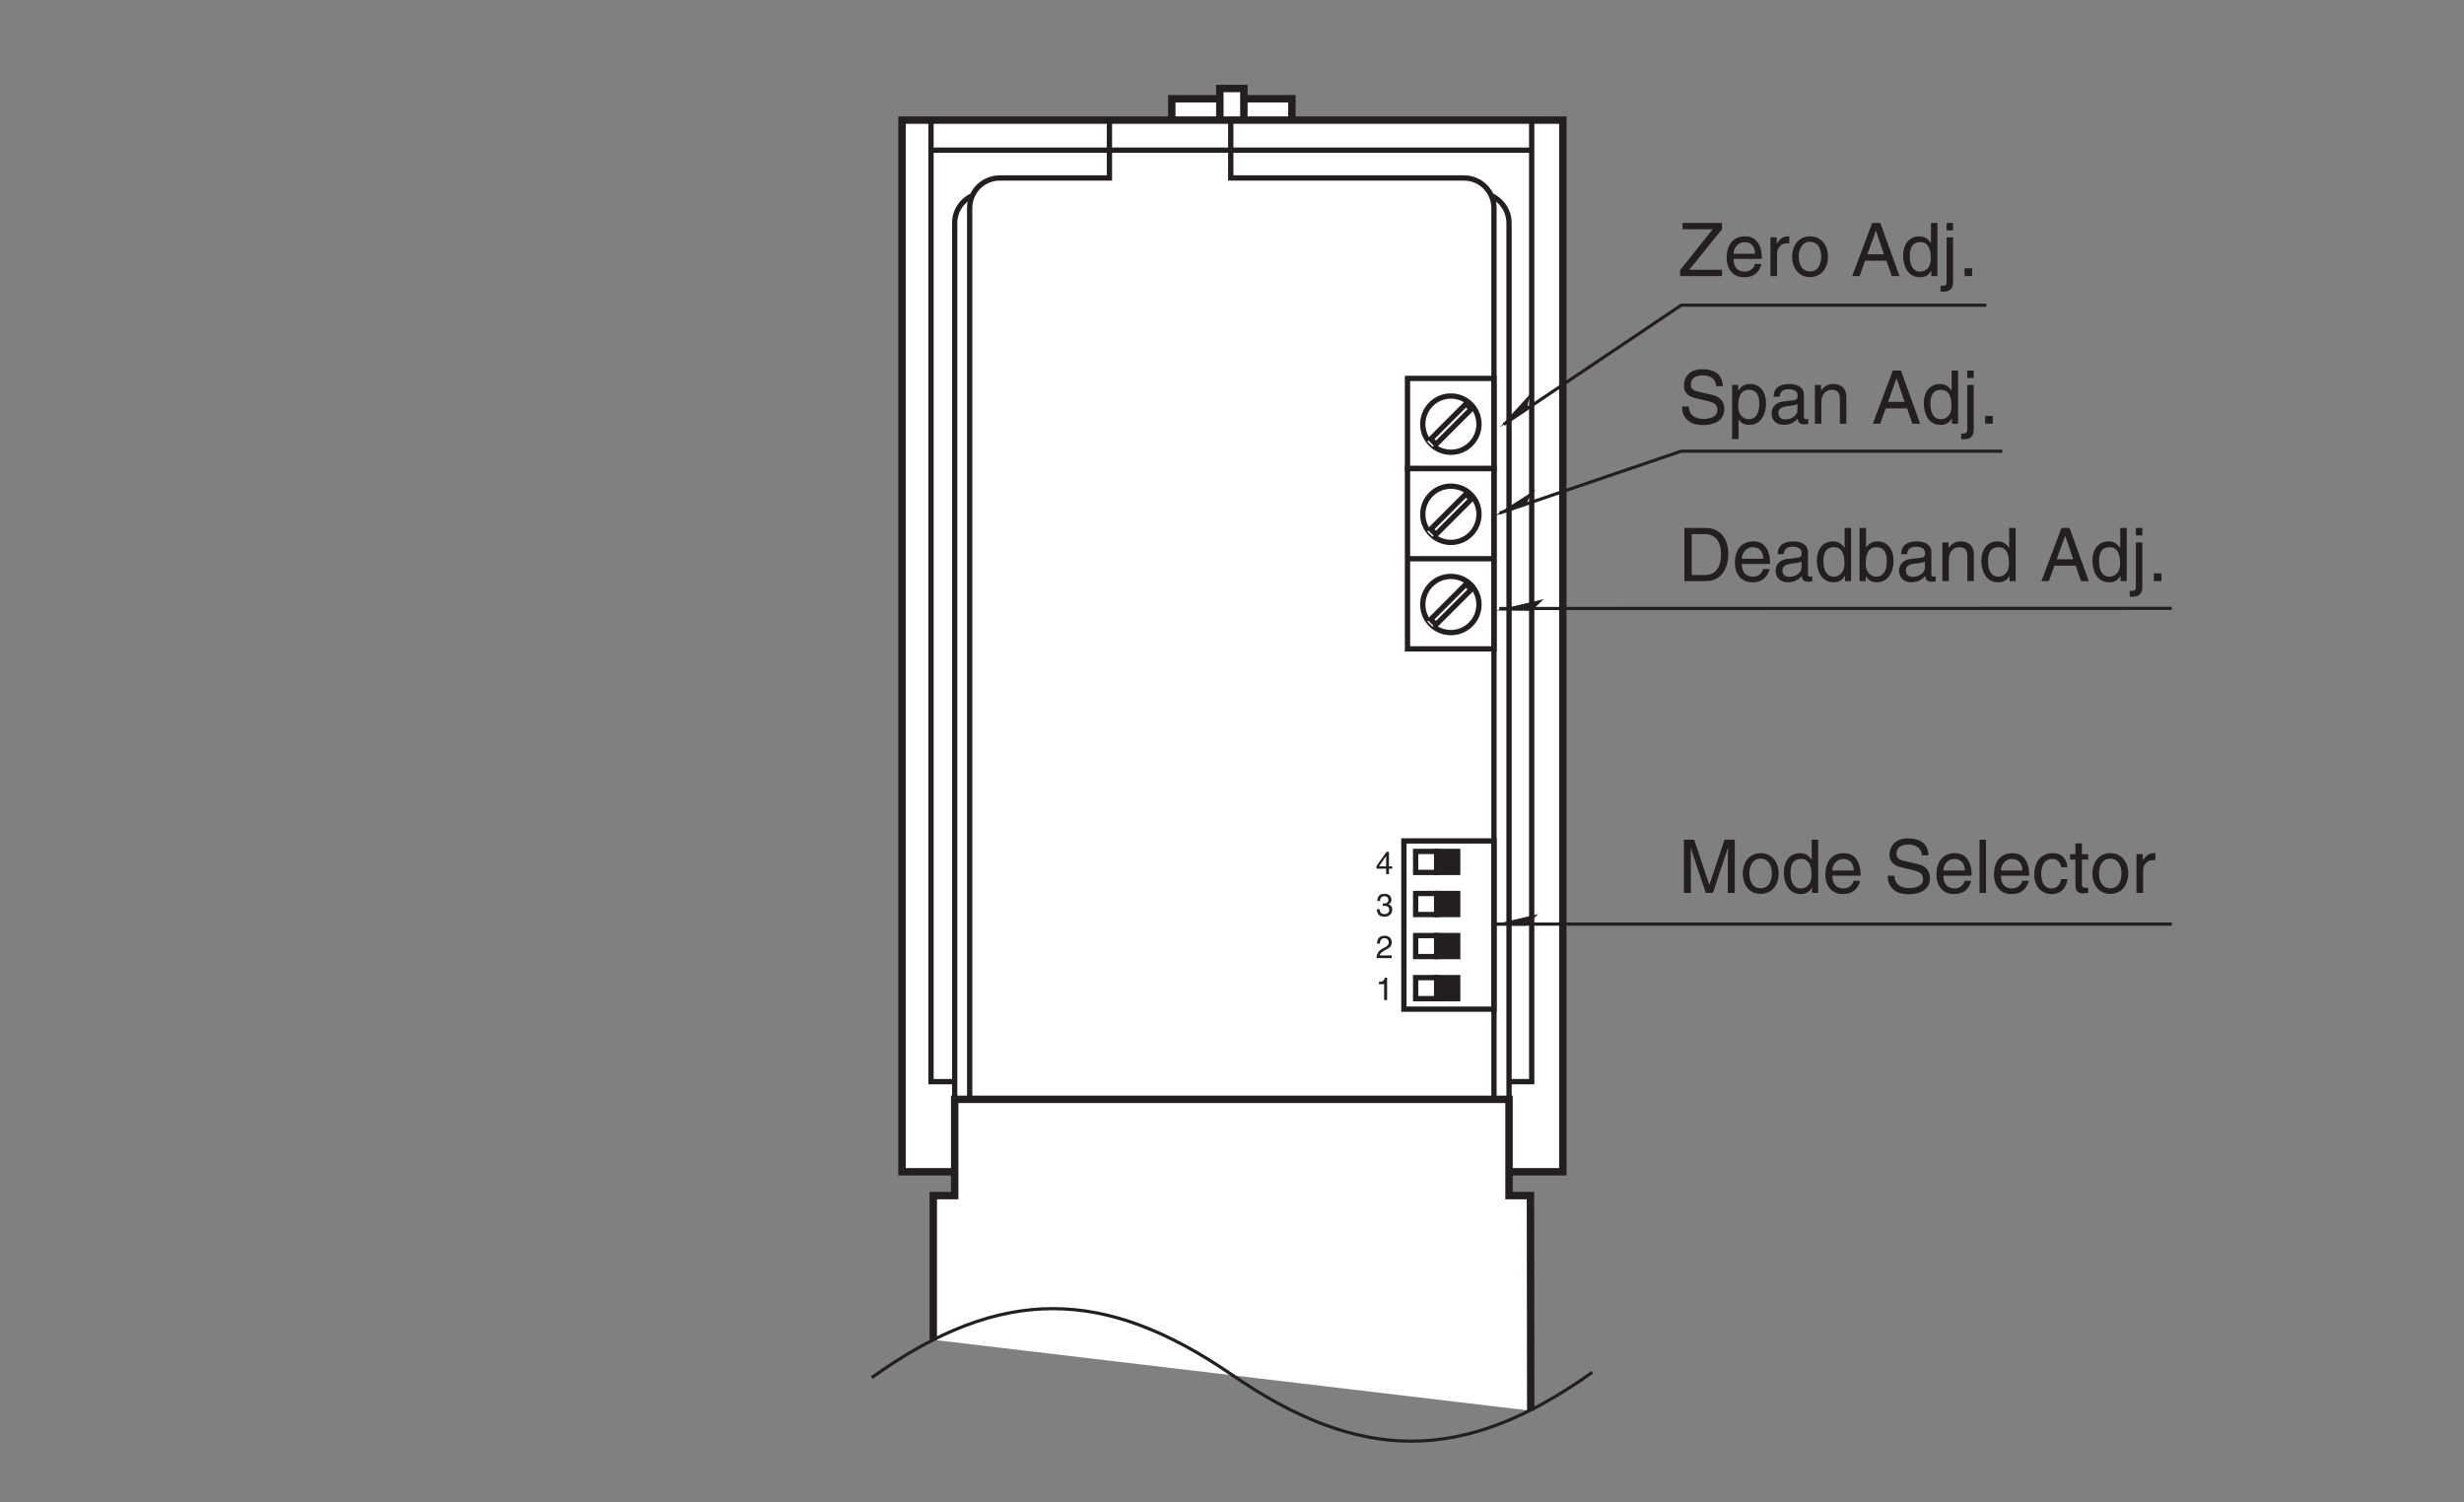 <?xml version="1.0" encoding="UTF-8"?>
<svg xmlns="http://www.w3.org/2000/svg" xmlns:xlink="http://www.w3.org/1999/xlink" width="232.44pt" height="141.73pt" viewBox="0 0 232.44 141.73" version="1.2">
<rect x="0" y="0" width="232.44" height="141.73" fill="#808080" stroke="none"/>
<defs>
<g>
<symbol overflow="visible" id="glyph0-0">
<path style="stroke:none;" d="M 0 0 L 3.5 0 L 3.5 -4.891 L 0 -4.891 Z M 1.75 -2.766 L 0.562 -4.547 L 2.938 -4.547 Z M 1.953 -2.438 L 3.141 -4.219 L 3.141 -0.656 Z M 0.562 -0.344 L 1.75 -2.125 L 2.938 -0.344 Z M 0.344 -4.219 L 1.531 -2.438 L 0.344 -0.656 Z M 0.344 -4.219 "/>
</symbol>
<symbol overflow="visible" id="glyph0-1">
<path style="stroke:none;" d="M 5.312 0 L 5.312 -5.016 L 4.344 -5.016 L 2.922 -0.781 L 2.906 -0.781 L 1.484 -5.016 L 0.516 -5.016 L 0.516 0 L 1.172 0 L 1.172 -2.969 C 1.172 -3.109 1.156 -3.75 1.156 -4.203 L 1.172 -4.203 L 2.578 0 L 3.25 0 L 4.656 -4.219 L 4.672 -4.219 C 4.672 -3.75 4.656 -3.109 4.656 -2.969 L 4.656 0 Z M 5.312 0 "/>
</symbol>
<symbol overflow="visible" id="glyph0-2">
<path style="stroke:none;" d="M 0.25 -1.828 C 0.25 -0.891 0.781 0.094 1.938 0.094 C 3.109 0.094 3.641 -0.891 3.641 -1.828 C 3.641 -2.766 3.109 -3.75 1.938 -3.75 C 0.781 -3.75 0.25 -2.766 0.25 -1.828 Z M 0.875 -1.828 C 0.875 -2.312 1.062 -3.234 1.938 -3.234 C 2.828 -3.234 3 -2.312 3 -1.828 C 3 -1.344 2.828 -0.438 1.938 -0.438 C 1.062 -0.438 0.875 -1.344 0.875 -1.828 Z M 0.875 -1.828 "/>
</symbol>
<symbol overflow="visible" id="glyph0-3">
<path style="stroke:none;" d="M 3.484 -5.016 L 2.875 -5.016 L 2.875 -3.188 L 2.859 -3.141 C 2.703 -3.344 2.438 -3.75 1.766 -3.75 C 0.797 -3.75 0.25 -2.969 0.25 -1.938 C 0.25 -1.062 0.609 0.109 1.844 0.109 C 2.203 0.109 2.625 0 2.891 -0.5 L 2.906 -0.5 L 2.906 0 L 3.484 0 Z M 0.875 -1.844 C 0.875 -2.312 0.922 -3.203 1.875 -3.203 C 2.766 -3.203 2.859 -2.25 2.859 -1.656 C 2.859 -0.688 2.25 -0.422 1.859 -0.422 C 1.188 -0.422 0.875 -1.031 0.875 -1.844 Z M 0.875 -1.844 "/>
</symbol>
<symbol overflow="visible" id="glyph0-4">
<path style="stroke:none;" d="M 2.938 -1.141 C 2.922 -0.875 2.578 -0.422 2 -0.422 C 1.297 -0.422 0.938 -0.859 0.938 -1.625 L 3.609 -1.625 C 3.609 -2.922 3.094 -3.75 2.031 -3.75 C 0.828 -3.75 0.281 -2.859 0.281 -1.719 C 0.281 -0.672 0.891 0.109 1.906 0.109 C 2.5 0.109 2.734 -0.031 2.906 -0.141 C 3.359 -0.453 3.531 -0.969 3.562 -1.141 Z M 0.938 -2.109 C 0.938 -2.688 1.391 -3.203 1.953 -3.203 C 2.703 -3.203 2.938 -2.688 2.969 -2.109 Z M 0.938 -2.109 "/>
</symbol>
<symbol overflow="visible" id="glyph0-5">
<path style="stroke:none;" d=""/>
</symbol>
<symbol overflow="visible" id="glyph0-6">
<path style="stroke:none;" d="M 4.188 -3.547 C 4.156 -4.094 3.984 -5.141 2.234 -5.141 C 1.016 -5.141 0.516 -4.375 0.516 -3.594 C 0.516 -2.719 1.25 -2.5 1.578 -2.422 L 2.609 -2.172 C 3.422 -1.984 3.672 -1.812 3.672 -1.297 C 3.672 -0.578 2.844 -0.453 2.359 -0.453 C 1.719 -0.453 0.984 -0.719 0.984 -1.625 L 0.344 -1.625 C 0.344 -1.156 0.422 -0.734 0.859 -0.344 C 1.078 -0.141 1.438 0.125 2.375 0.125 C 3.234 0.125 4.328 -0.203 4.328 -1.391 C 4.328 -2.172 3.844 -2.562 3.188 -2.719 L 1.766 -3.047 C 1.469 -3.125 1.172 -3.266 1.172 -3.688 C 1.172 -4.453 1.891 -4.562 2.312 -4.562 C 2.875 -4.562 3.516 -4.328 3.562 -3.547 Z M 4.188 -3.547 "/>
</symbol>
<symbol overflow="visible" id="glyph0-7">
<path style="stroke:none;" d="M 1.078 -5.016 L 0.469 -5.016 L 0.469 0 L 1.078 0 Z M 1.078 -5.016 "/>
</symbol>
<symbol overflow="visible" id="glyph0-8">
<path style="stroke:none;" d="M 3.328 -2.422 C 3.281 -3.062 2.922 -3.75 1.969 -3.75 C 0.75 -3.75 0.203 -2.859 0.203 -1.719 C 0.203 -0.672 0.812 0.109 1.844 0.109 C 2.906 0.109 3.266 -0.719 3.328 -1.297 L 2.734 -1.297 C 2.641 -0.734 2.281 -0.422 1.859 -0.422 C 1.016 -0.422 0.859 -1.203 0.859 -1.828 C 0.859 -2.484 1.109 -3.203 1.875 -3.203 C 2.391 -3.203 2.656 -2.906 2.734 -2.422 Z M 3.328 -2.422 "/>
</symbol>
<symbol overflow="visible" id="glyph0-9">
<path style="stroke:none;" d="M 1.797 -3.141 L 1.797 -3.656 L 1.203 -3.656 L 1.203 -4.672 L 0.594 -4.672 L 0.594 -3.656 L 0.094 -3.656 L 0.094 -3.141 L 0.594 -3.141 L 0.594 -0.734 C 0.594 -0.297 0.719 0.047 1.328 0.047 C 1.391 0.047 1.578 0.016 1.797 0 L 1.797 -0.484 L 1.578 -0.484 C 1.453 -0.484 1.203 -0.484 1.203 -0.766 L 1.203 -3.141 Z M 1.797 -3.141 "/>
</symbol>
<symbol overflow="visible" id="glyph0-10">
<path style="stroke:none;" d="M 1.156 -2.125 C 1.156 -2.656 1.516 -3.094 2.094 -3.094 L 2.312 -3.094 L 2.312 -3.734 C 2.266 -3.75 2.234 -3.75 2.156 -3.75 C 1.703 -3.75 1.375 -3.469 1.125 -3.047 L 1.125 -3.656 L 0.531 -3.656 L 0.531 0 L 1.156 0 Z M 1.156 -2.125 "/>
</symbol>
<symbol overflow="visible" id="glyph0-11">
<path style="stroke:none;" d="M 0.562 0 L 2.562 0 C 4.219 0 4.703 -1.453 4.703 -2.578 C 4.703 -4.016 3.906 -5.016 2.594 -5.016 L 0.562 -5.016 Z M 1.25 -4.438 L 2.5 -4.438 C 3.422 -4.438 4.016 -3.797 4.016 -2.531 C 4.016 -1.266 3.438 -0.578 2.562 -0.578 L 1.25 -0.578 Z M 1.25 -4.438 "/>
</symbol>
<symbol overflow="visible" id="glyph0-12">
<path style="stroke:none;" d="M 1 -2.547 C 1.047 -2.828 1.141 -3.25 1.844 -3.25 C 2.422 -3.25 2.703 -3.031 2.703 -2.656 C 2.703 -2.297 2.516 -2.234 2.375 -2.219 L 1.359 -2.094 C 0.344 -1.969 0.25 -1.25 0.25 -0.953 C 0.25 -0.328 0.719 0.109 1.391 0.109 C 2.109 0.109 2.484 -0.234 2.719 -0.484 C 2.734 -0.203 2.828 0.062 3.359 0.062 C 3.5 0.062 3.594 0.031 3.703 0 L 3.703 -0.453 C 3.625 -0.438 3.562 -0.422 3.5 -0.422 C 3.375 -0.422 3.297 -0.484 3.297 -0.641 L 3.297 -2.734 C 3.297 -3.672 2.234 -3.75 1.938 -3.75 C 1.047 -3.75 0.469 -3.422 0.438 -2.547 Z M 2.688 -1.266 C 2.688 -0.781 2.125 -0.406 1.547 -0.406 C 1.094 -0.406 0.891 -0.641 0.891 -1.047 C 0.891 -1.5 1.375 -1.594 1.672 -1.641 C 2.438 -1.734 2.578 -1.781 2.688 -1.859 Z M 2.688 -1.266 "/>
</symbol>
<symbol overflow="visible" id="glyph0-13">
<path style="stroke:none;" d="M 0.984 0 L 0.984 -0.453 L 1 -0.453 C 1.125 -0.25 1.391 0.109 2 0.109 C 3.25 0.109 3.609 -1.062 3.609 -1.938 C 3.609 -2.969 3.062 -3.75 2.094 -3.75 C 1.656 -3.75 1.297 -3.578 1.031 -3.188 L 1.016 -3.188 L 1.016 -5.016 L 0.406 -5.016 L 0.406 0 Z M 2.969 -1.844 C 2.969 -1.031 2.656 -0.422 1.984 -0.422 C 1.594 -0.422 0.984 -0.688 0.984 -1.656 C 0.984 -2.25 1.094 -3.203 1.984 -3.203 C 2.922 -3.203 2.969 -2.312 2.969 -1.844 Z M 2.969 -1.844 "/>
</symbol>
<symbol overflow="visible" id="glyph0-14">
<path style="stroke:none;" d="M 3.422 -2.484 C 3.422 -3.531 2.719 -3.75 2.156 -3.75 C 1.516 -3.75 1.188 -3.328 1.047 -3.141 L 1.031 -3.141 L 1.031 -3.656 L 0.453 -3.656 L 0.453 0 L 1.062 0 L 1.062 -1.984 C 1.062 -2.984 1.688 -3.203 2.031 -3.203 C 2.641 -3.203 2.812 -2.891 2.812 -2.25 L 2.812 0 L 3.422 0 Z M 3.422 -2.484 "/>
</symbol>
<symbol overflow="visible" id="glyph0-15">
<path style="stroke:none;" d="M 3.328 -1.453 L 3.828 0 L 4.562 0 L 2.75 -5.016 L 1.984 -5.016 L 0.094 0 L 0.797 0 L 1.312 -1.453 Z M 1.531 -2.062 L 2.328 -4.266 L 2.344 -4.266 L 3.094 -2.062 Z M 1.531 -2.062 "/>
</symbol>
<symbol overflow="visible" id="glyph0-16">
<path style="stroke:none;" d="M 1.078 -3.656 L 0.469 -3.656 L 0.469 0.469 C 0.469 0.875 0.375 0.922 0.016 0.922 L -0.109 0.922 L -0.109 1.453 C -0.016 1.453 0.062 1.469 0.141 1.469 C 1.047 1.469 1.078 0.859 1.078 0.531 Z M 1.078 -5.016 L 0.469 -5.016 L 0.469 -4.312 L 1.078 -4.312 Z M 1.078 -5.016 "/>
</symbol>
<symbol overflow="visible" id="glyph0-17">
<path style="stroke:none;" d="M 1.328 -0.734 L 0.609 -0.734 L 0.609 0 L 1.328 0 Z M 1.328 -0.734 "/>
</symbol>
<symbol overflow="visible" id="glyph0-18">
<path style="stroke:none;" d="M 0.984 -1.656 C 0.984 -2.25 1.094 -3.203 1.984 -3.203 C 2.922 -3.203 2.969 -2.312 2.969 -1.844 C 2.969 -1.031 2.656 -0.422 1.984 -0.422 C 1.594 -0.422 0.984 -0.688 0.984 -1.656 Z M 0.406 1.453 L 1.016 1.453 L 1.016 -0.391 L 1.031 -0.391 C 1.188 -0.125 1.516 0.109 2 0.109 C 3.25 0.109 3.609 -1.062 3.609 -1.938 C 3.609 -2.969 3.062 -3.75 2.094 -3.75 C 1.422 -3.75 1.141 -3.344 1 -3.141 L 0.984 -3.141 L 0.984 -3.656 L 0.406 -3.656 Z M 0.406 1.453 "/>
</symbol>
<symbol overflow="visible" id="glyph0-19">
<path style="stroke:none;" d="M 4.109 -0.594 L 1.016 -0.594 L 4.109 -4.422 L 4.109 -5.016 L 0.391 -5.016 L 0.391 -4.422 L 3.234 -4.422 L 0.156 -0.562 L 0.156 0 L 4.109 0 Z M 4.109 -0.594 "/>
</symbol>
<symbol overflow="visible" id="glyph1-0">
<path style="stroke:none;" d="M 0 0 L 1.484 0 L 1.484 -2.094 L 0 -2.094 Z M 0.75 -1.188 L 0.234 -1.953 L 1.25 -1.953 Z M 0.828 -1.047 L 1.344 -1.812 L 1.344 -0.281 Z M 0.234 -0.156 L 0.75 -0.922 L 1.25 -0.156 Z M 0.156 -1.812 L 0.656 -1.047 L 0.156 -0.281 Z M 0.156 -1.812 "/>
</symbol>
<symbol overflow="visible" id="glyph1-1">
<path style="stroke:none;" d="M 1.562 -0.516 L 1.562 -0.734 L 1.25 -0.734 L 1.25 -2.109 L 1.031 -2.109 L 0.078 -0.766 L 0.078 -0.516 L 0.984 -0.516 L 0.984 0 L 1.25 0 L 1.25 -0.516 Z M 0.984 -1.703 L 0.984 -0.734 L 0.312 -0.734 Z M 0.984 -1.703 "/>
</symbol>
<symbol overflow="visible" id="glyph1-2">
<path style="stroke:none;" d="M 0.672 -0.969 C 0.703 -0.969 0.75 -0.969 0.781 -0.969 C 0.969 -0.969 1.281 -0.938 1.281 -0.594 C 1.281 -0.344 1.094 -0.188 0.828 -0.188 C 0.438 -0.188 0.375 -0.453 0.375 -0.641 L 0.094 -0.641 C 0.125 -0.406 0.188 -0.156 0.422 -0.031 C 0.516 0.016 0.641 0.062 0.797 0.062 C 1.344 0.062 1.562 -0.281 1.562 -0.625 C 1.562 -0.906 1.406 -1.047 1.203 -1.109 L 1.203 -1.125 C 1.328 -1.156 1.484 -1.281 1.484 -1.547 C 1.484 -1.875 1.234 -2.109 0.828 -2.109 C 0.281 -2.109 0.156 -1.734 0.156 -1.422 L 0.406 -1.422 C 0.422 -1.562 0.438 -1.875 0.812 -1.875 C 1.125 -1.875 1.203 -1.672 1.203 -1.531 C 1.203 -1.281 1.016 -1.188 0.812 -1.188 C 0.766 -1.188 0.719 -1.203 0.672 -1.203 Z M 0.672 -0.969 "/>
</symbol>
<symbol overflow="visible" id="glyph1-3">
<path style="stroke:none;" d="M 0.391 -1.359 C 0.406 -1.5 0.422 -1.875 0.812 -1.875 C 1.125 -1.875 1.234 -1.656 1.234 -1.484 C 1.234 -1.219 1.078 -1.125 0.844 -1 L 0.562 -0.844 C 0.297 -0.672 0.094 -0.438 0.078 0 L 1.516 0 L 1.516 -0.25 L 0.375 -0.25 C 0.391 -0.328 0.453 -0.5 0.734 -0.656 L 0.953 -0.781 C 1.266 -0.938 1.516 -1.094 1.516 -1.484 C 1.516 -1.875 1.219 -2.109 0.859 -2.109 C 0.625 -2.109 0.125 -2.047 0.125 -1.359 Z M 0.391 -1.359 "/>
</symbol>
<symbol overflow="visible" id="glyph1-4">
<path style="stroke:none;" d="M 1.078 -2.109 L 0.859 -2.109 C 0.781 -1.766 0.641 -1.734 0.297 -1.703 L 0.297 -1.5 L 0.797 -1.5 L 0.797 0 L 1.078 0 Z M 1.078 -2.109 "/>
</symbol>
</g>
</defs>
<g id="surface1">
<g style="fill:rgb(13.73%,12.16%,12.549%);fill-opacity:1;">
  <use xlink:href="#glyph0-1" x="158.336" y="84.234"/>
  <use xlink:href="#glyph0-2" x="164.15" y="84.234"/>
  <use xlink:href="#glyph0-3" x="168.031" y="84.234"/>
  <use xlink:href="#glyph0-4" x="171.912" y="84.234"/>
</g>
<g style="fill:rgb(13.73%,12.16%,12.549%);fill-opacity:1;">
  <use xlink:href="#glyph0-5" x="175.793" y="84.234"/>
  <use xlink:href="#glyph0-6" x="177.734" y="84.234"/>
  <use xlink:href="#glyph0-4" x="182.39" y="84.234"/>
  <use xlink:href="#glyph0-7" x="186.271" y="84.234"/>
  <use xlink:href="#glyph0-4" x="187.82" y="84.234"/>
  <use xlink:href="#glyph0-8" x="191.701" y="84.234"/>
  <use xlink:href="#glyph0-9" x="195.191" y="84.234"/>
  <use xlink:href="#glyph0-2" x="197.132" y="84.234"/>
  <use xlink:href="#glyph0-10" x="201.013" y="84.234"/>
</g>
<g style="fill:rgb(13.73%,12.16%,12.549%);fill-opacity:1;">
  <use xlink:href="#glyph0-11" x="158.336" y="54.823"/>
  <use xlink:href="#glyph0-4" x="163.375" y="54.823"/>
  <use xlink:href="#glyph0-12" x="167.256" y="54.823"/>
  <use xlink:href="#glyph0-3" x="171.137" y="54.823"/>
  <use xlink:href="#glyph0-13" x="175.018" y="54.823"/>
  <use xlink:href="#glyph0-12" x="178.899" y="54.823"/>
  <use xlink:href="#glyph0-14" x="182.78" y="54.823"/>
  <use xlink:href="#glyph0-3" x="186.661" y="54.823"/>
  <use xlink:href="#glyph0-5" x="190.542" y="54.823"/>
  <use xlink:href="#glyph0-15" x="192.483" y="54.823"/>
  <use xlink:href="#glyph0-3" x="197.138" y="54.823"/>
  <use xlink:href="#glyph0-16" x="201.019" y="54.823"/>
  <use xlink:href="#glyph0-17" x="202.569" y="54.823"/>
</g>
<g style="fill:rgb(13.73%,12.16%,12.549%);fill-opacity:1;">
  <use xlink:href="#glyph0-6" x="158.336" y="39.973"/>
  <use xlink:href="#glyph0-18" x="162.991" y="39.973"/>
  <use xlink:href="#glyph0-12" x="166.872" y="39.973"/>
  <use xlink:href="#glyph0-14" x="170.753" y="39.973"/>
  <use xlink:href="#glyph0-5" x="174.634" y="39.973"/>
  <use xlink:href="#glyph0-15" x="176.575" y="39.973"/>
  <use xlink:href="#glyph0-3" x="181.231" y="39.973"/>
  <use xlink:href="#glyph0-16" x="185.112" y="39.973"/>
  <use xlink:href="#glyph0-17" x="186.661" y="39.973"/>
</g>
<g style="fill:rgb(13.73%,12.16%,12.549%);fill-opacity:1;">
  <use xlink:href="#glyph0-19" x="158.336" y="26.047"/>
  <use xlink:href="#glyph0-4" x="162.6" y="26.047"/>
  <use xlink:href="#glyph0-10" x="166.481" y="26.047"/>
  <use xlink:href="#glyph0-2" x="168.806" y="26.047"/>
  <use xlink:href="#glyph0-5" x="172.687" y="26.047"/>
  <use xlink:href="#glyph0-15" x="174.627" y="26.047"/>
</g>
<g style="fill:rgb(13.73%,12.16%,12.549%);fill-opacity:1;">
  <use xlink:href="#glyph0-3" x="179.283" y="26.047"/>
  <use xlink:href="#glyph0-16" x="183.164" y="26.047"/>
  <use xlink:href="#glyph0-17" x="184.713" y="26.047"/>
</g>
<path style="fill-rule:nonzero;fill:rgb(100%,100%,100%);fill-opacity:1;stroke-width:7;stroke-linecap:butt;stroke-linejoin:miter;stroke:rgb(13.73%,12.16%,12.549%);stroke-opacity:1;stroke-miterlimit:4;" d="M 1105.391 368.652 L 1218.71 368.652 L 1218.71 1321.097 L 1105.391 1321.097 Z M 1105.391 368.652 " transform="matrix(0.1,0,0,-0.1,-0,141.425)"/>
<path style="fill-rule:nonzero;fill:rgb(100%,100%,100%);fill-opacity:1;stroke-width:7;stroke-linecap:butt;stroke-linejoin:miter;stroke:rgb(13.73%,12.16%,12.549%);stroke-opacity:1;stroke-miterlimit:4;" d="M 1150.734 367.007 L 1173.406 367.007 L 1173.406 1330.769 L 1150.734 1330.769 Z M 1150.734 367.007 " transform="matrix(0.1,0,0,-0.1,-0,141.425)"/>
<path style="fill-rule:nonzero;fill:rgb(100%,100%,100%);fill-opacity:1;stroke-width:7;stroke-linecap:butt;stroke-linejoin:miter;stroke:rgb(13.73%,12.16%,12.549%);stroke-opacity:1;stroke-miterlimit:4;" d="M 850.912 308.82 L 1474.286 308.82 L 1474.286 1300.931 L 850.912 1300.931 Z M 850.912 308.82 " transform="matrix(0.1,0,0,-0.1,-0,141.425)"/>
<path style="fill:none;stroke-width:5;stroke-linecap:butt;stroke-linejoin:miter;stroke:rgb(13.73%,12.16%,12.549%);stroke-opacity:1;stroke-miterlimit:4;" d="M 878.244 1300.892 L 878.244 393.829 L 901.15 393.829 M 1423.734 393.829 L 1444.918 393.829 L 1444.918 1300.892 M 914.738 377.188 L 914.738 1217.998 C 914.738 1233.66 927.424 1246.347 943.087 1246.347 L 1046.578 1246.347 L 1046.578 1300.931 M 1409.325 377.188 L 1409.325 1217.998 C 1409.325 1233.66 1396.677 1246.347 1381.014 1246.347 L 1161.033 1246.347 L 1161.033 1300.931 M 900.602 363.013 L 900.602 1203.823 C 900.602 1215.57 907.729 1225.633 917.909 1229.941 M 1423.539 363.013 L 1423.539 1203.823 C 1423.539 1215.57 1416.373 1225.633 1406.192 1229.941 " transform="matrix(0.1,0,0,-0.1,-0,141.425)"/>
<path style="fill-rule:nonzero;fill:rgb(100%,100%,100%);fill-opacity:1;stroke-width:7;stroke-linecap:butt;stroke-linejoin:miter;stroke:rgb(13.73%,12.16%,12.549%);stroke-opacity:1;stroke-miterlimit:4;" d="M 1444.017 83.435 L 1443.743 286.345 L 1423.539 286.345 L 1423.539 377.188 L 900.602 377.188 L 900.602 286.345 L 880.397 286.345 L 880.397 150.314 " transform="matrix(0.1,0,0,-0.1,-0,141.425)"/>
<path style="fill:none;stroke-width:5;stroke-linecap:butt;stroke-linejoin:miter;stroke:rgb(13.73%,12.16%,12.549%);stroke-opacity:1;stroke-miterlimit:4;" d="M 1444.918 1272.582 L 878.244 1272.582 " transform="matrix(0.1,0,0,-0.1,-0,141.425)"/>
<path style="fill:none;stroke-width:3;stroke-linecap:butt;stroke-linejoin:miter;stroke:rgb(13.73%,12.16%,12.549%);stroke-opacity:1;stroke-miterlimit:4;" d="M 822.406 114.682 C 944.849 202.197 1042.31 199.691 1162.286 117.188 C 1282.222 34.685 1379.683 32.179 1502.126 119.694 " transform="matrix(0.1,0,0,-0.1,-0,141.425)"/>
<path style="fill:none;stroke-width:5;stroke-linecap:butt;stroke-linejoin:miter;stroke:rgb(13.73%,12.16%,12.549%);stroke-opacity:1;stroke-miterlimit:4;" d="M 1327.761 802.115 L 1409.325 802.115 L 1409.325 887.164 L 1327.761 887.164 Z M 1327.761 887.164 L 1409.325 887.164 L 1409.325 972.251 L 1327.761 972.251 Z M 1327.761 887.164 " transform="matrix(0.1,0,0,-0.1,-0,141.425)"/>
<path style=" stroke:none;fill-rule:nonzero;fill:rgb(100%,100%,100%);fill-opacity:1;" d="M 136.539 51.387 C 138 51.387 139.184 50.199 139.184 48.742 C 139.184 47.277 138 46.094 136.539 46.094 C 135.078 46.094 133.895 47.277 133.895 48.742 C 133.895 50.199 135.078 51.387 136.539 51.387 "/>
<path style="fill:none;stroke-width:5;stroke-linecap:butt;stroke-linejoin:miter;stroke:rgb(13.73%,12.16%,12.549%);stroke-opacity:1;stroke-miterlimit:4;" d="M 1368.68 902.552 C 1383.325 902.552 1395.189 914.456 1395.189 929.061 C 1395.189 943.745 1383.325 955.609 1368.68 955.609 C 1354.036 955.609 1342.171 943.745 1342.171 929.061 C 1342.171 914.456 1354.036 902.552 1368.68 902.552 Z M 1368.68 902.552 " transform="matrix(0.1,0,0,-0.1,-0,141.425)"/>
<path style=" stroke:none;fill-rule:nonzero;fill:rgb(100%,100%,100%);fill-opacity:1;" d="M 135.141 50.633 L 138.457 47.316 L 137.961 46.824 L 134.648 50.141 L 135.141 50.633 "/>
<path style="fill:none;stroke-width:5;stroke-linecap:butt;stroke-linejoin:miter;stroke:rgb(13.73%,12.16%,12.549%);stroke-opacity:1;stroke-miterlimit:4;" d="M 1354.662 910.109 L 1387.906 943.353 L 1382.933 948.287 L 1349.728 915.043 Z M 1354.662 910.109 " transform="matrix(0.1,0,0,-0.1,-0,141.425)"/>
<path style=" stroke:none;fill-rule:nonzero;fill:rgb(100%,100%,100%);fill-opacity:1;" d="M 136.539 59.875 C 138 59.875 139.184 58.691 139.184 57.23 C 139.184 55.77 138 54.586 136.539 54.586 C 135.078 54.586 133.895 55.77 133.895 57.23 C 133.895 58.691 135.078 59.875 136.539 59.875 "/>
<path style="fill:none;stroke-width:5;stroke-linecap:butt;stroke-linejoin:miter;stroke:rgb(13.73%,12.16%,12.549%);stroke-opacity:1;stroke-miterlimit:4;" d="M 1368.68 817.465 C 1383.325 817.465 1395.189 829.329 1395.189 843.974 C 1395.189 858.618 1383.325 870.483 1368.68 870.483 C 1354.036 870.483 1342.171 858.618 1342.171 843.974 C 1342.171 829.329 1354.036 817.465 1368.68 817.465 Z M 1368.68 817.465 " transform="matrix(0.1,0,0,-0.1,-0,141.425)"/>
<path style=" stroke:none;fill-rule:nonzero;fill:rgb(100%,100%,100%);fill-opacity:1;" d="M 135.141 59.121 L 138.457 55.809 L 137.961 55.312 L 134.648 58.629 L 135.141 59.121 "/>
<path style="fill:none;stroke-width:5;stroke-linecap:butt;stroke-linejoin:miter;stroke:rgb(13.73%,12.16%,12.549%);stroke-opacity:1;stroke-miterlimit:4;" d="M 1354.662 825.022 L 1387.906 858.227 L 1382.933 863.2 L 1349.728 829.956 Z M 1354.662 825.022 " transform="matrix(0.1,0,0,-0.1,-0,141.425)"/>
<path style="fill:none;stroke-width:3;stroke-linecap:butt;stroke-linejoin:miter;stroke:rgb(13.73%,12.16%,12.549%);stroke-opacity:1;stroke-miterlimit:4;" d="M 1414.298 840.215 L 2048.752 840.332 " transform="matrix(0.1,0,0,-0.1,-0,141.425)"/>
<path style=" stroke:none;fill-rule:nonzero;fill:rgb(13.73%,12.16%,12.549%);fill-opacity:1;" d="M 141.102 57.594 L 145.637 56.516 C 144.453 57.699 144.379 57.621 144.379 57.621 "/>
<path style=" stroke:none;fill-rule:nonzero;fill:rgb(13.73%,12.16%,12.549%);fill-opacity:1;" d="M 140.996 48.668 L 144.922 46.152 C 143.84 47.242 144.098 47.613 144.098 47.613 L 140.996 48.668 "/>
<path style="fill:none;stroke-width:3;stroke-linecap:butt;stroke-linejoin:miter;stroke:rgb(13.73%,12.16%,12.549%);stroke-opacity:1;stroke-miterlimit:4;" d="M 1888.837 988.618 L 1585.96 988.618 L 1414.65 930.236 " transform="matrix(0.1,0,0,-0.1,-0,141.425)"/>
<path style=" stroke:none;fill-rule:nonzero;fill:rgb(13.73%,12.16%,12.549%);fill-opacity:1;" d="M 141.48 40.316 L 144.625 36.871 C 143.863 38.203 144.207 38.496 144.207 38.496 L 141.48 40.316 "/>
<path style="fill:none;stroke-width:3;stroke-linecap:butt;stroke-linejoin:miter;stroke:rgb(13.73%,12.16%,12.549%);stroke-opacity:1;stroke-miterlimit:4;" d="M 1873.84 1126.332 L 1585.999 1126.332 L 1418.566 1013.874 " transform="matrix(0.1,0,0,-0.1,-0,141.425)"/>
<path style="fill:none;stroke-width:5;stroke-linecap:butt;stroke-linejoin:miter;stroke:rgb(13.73%,12.16%,12.549%);stroke-opacity:1;stroke-miterlimit:4;" d="M 1327.761 972.212 L 1409.325 972.212 L 1409.325 1057.26 L 1327.761 1057.26 Z M 1327.761 972.212 " transform="matrix(0.1,0,0,-0.1,-0,141.425)"/>
<path style=" stroke:none;fill-rule:nonzero;fill:rgb(100%,100%,100%);fill-opacity:1;" d="M 136.539 42.902 C 138 42.902 139.184 41.719 139.184 40.258 C 139.184 38.797 138 37.609 136.539 37.609 C 135.078 37.609 133.895 38.797 133.895 40.258 C 133.895 41.719 135.078 42.902 136.539 42.902 "/>
<path style="fill:none;stroke-width:5;stroke-linecap:butt;stroke-linejoin:miter;stroke:rgb(13.73%,12.16%,12.549%);stroke-opacity:1;stroke-miterlimit:4;" d="M 1368.68 987.6 C 1383.325 987.6 1395.189 999.465 1395.189 1014.109 C 1395.189 1028.754 1383.325 1040.657 1368.68 1040.657 C 1354.036 1040.657 1342.171 1028.754 1342.171 1014.109 C 1342.171 999.465 1354.036 987.6 1368.68 987.6 Z M 1368.68 987.6 " transform="matrix(0.1,0,0,-0.1,-0,141.425)"/>
<path style=" stroke:none;fill-rule:nonzero;fill:rgb(100%,100%,100%);fill-opacity:1;" d="M 135.141 42.152 L 138.457 38.836 L 137.961 38.34 L 134.648 41.656 L 135.141 42.152 "/>
<path style="fill:none;stroke-width:5;stroke-linecap:butt;stroke-linejoin:miter;stroke:rgb(13.73%,12.16%,12.549%);stroke-opacity:1;stroke-miterlimit:4;" d="M 1354.662 995.118 L 1387.906 1028.362 L 1382.933 1033.335 L 1349.728 1000.091 Z M 1354.662 995.118 " transform="matrix(0.1,0,0,-0.1,-0,141.425)"/>
<path style=" stroke:none;fill-rule:nonzero;fill:rgb(13.73%,12.16%,12.549%);fill-opacity:1;" d="M 140.574 87.305 L 145.109 86.23 C 143.926 87.41 143.848 87.336 143.848 87.336 "/>
<path style="fill:none;stroke-width:3;stroke-linecap:butt;stroke-linejoin:miter;stroke:rgb(13.73%,12.16%,12.549%);stroke-opacity:1;stroke-miterlimit:4;" d="M 1409.011 542.468 L 2048.752 542.468 " transform="matrix(0.1,0,0,-0.1,-0,141.425)"/>
<path style="fill:none;stroke-width:5;stroke-linecap:butt;stroke-linejoin:miter;stroke:rgb(13.73%,12.16%,12.549%);stroke-opacity:1;stroke-miterlimit:4;" d="M 1335.436 591.218 L 1355.249 591.218 L 1355.249 611.031 L 1335.436 611.031 Z M 1335.436 591.218 " transform="matrix(0.1,0,0,-0.1,-0,141.425)"/>
<path style="fill-rule:nonzero;fill:rgb(13.73%,12.16%,12.549%);fill-opacity:1;stroke-width:5;stroke-linecap:butt;stroke-linejoin:miter;stroke:rgb(13.73%,12.16%,12.549%);stroke-opacity:1;stroke-miterlimit:4;" d="M 1355.289 591.218 L 1375.102 591.218 L 1375.102 611.031 L 1355.289 611.031 Z M 1355.289 591.218 " transform="matrix(0.1,0,0,-0.1,-0,141.425)"/>
<g style="fill:rgb(13.73%,12.16%,12.549%);fill-opacity:1;">
  <use xlink:href="#glyph1-1" x="129.774" y="82.463"/>
</g>
<path style="fill:none;stroke-width:5;stroke-linecap:butt;stroke-linejoin:miter;stroke:rgb(13.73%,12.16%,12.549%);stroke-opacity:1;stroke-miterlimit:4;" d="M 1335.436 551.513 L 1355.249 551.513 L 1355.249 571.365 L 1335.436 571.365 Z M 1335.436 551.513 " transform="matrix(0.1,0,0,-0.1,-0,141.425)"/>
<path style="fill-rule:nonzero;fill:rgb(13.73%,12.16%,12.549%);fill-opacity:1;stroke-width:5;stroke-linecap:butt;stroke-linejoin:miter;stroke:rgb(13.73%,12.16%,12.549%);stroke-opacity:1;stroke-miterlimit:4;" d="M 1355.289 551.513 L 1375.102 551.513 L 1375.102 571.365 L 1355.289 571.365 Z M 1355.289 551.513 " transform="matrix(0.1,0,0,-0.1,-0,141.425)"/>
<g style="fill:rgb(13.73%,12.16%,12.549%);fill-opacity:1;">
  <use xlink:href="#glyph1-2" x="129.774" y="86.423"/>
</g>
<path style="fill:none;stroke-width:5;stroke-linecap:butt;stroke-linejoin:miter;stroke:rgb(13.73%,12.16%,12.549%);stroke-opacity:1;stroke-miterlimit:4;" d="M 1335.436 511.847 L 1355.249 511.847 L 1355.249 531.661 L 1335.436 531.661 Z M 1335.436 511.847 " transform="matrix(0.1,0,0,-0.1,-0,141.425)"/>
<path style="fill-rule:nonzero;fill:rgb(13.73%,12.16%,12.549%);fill-opacity:1;stroke-width:5;stroke-linecap:butt;stroke-linejoin:miter;stroke:rgb(13.73%,12.16%,12.549%);stroke-opacity:1;stroke-miterlimit:4;" d="M 1355.289 511.847 L 1375.102 511.847 L 1375.102 531.661 L 1355.289 531.661 Z M 1355.289 511.847 " transform="matrix(0.1,0,0,-0.1,-0,141.425)"/>
<g style="fill:rgb(13.73%,12.16%,12.549%);fill-opacity:1;">
  <use xlink:href="#glyph1-3" x="129.774" y="90.382"/>
</g>
<path style="fill:none;stroke-width:5;stroke-linecap:butt;stroke-linejoin:miter;stroke:rgb(13.73%,12.16%,12.549%);stroke-opacity:1;stroke-miterlimit:4;" d="M 1335.436 472.143 L 1355.249 472.143 L 1355.249 491.995 L 1335.436 491.995 Z M 1335.436 472.143 " transform="matrix(0.1,0,0,-0.1,-0,141.425)"/>
<path style="fill-rule:nonzero;fill:rgb(13.73%,12.16%,12.549%);fill-opacity:1;stroke-width:5;stroke-linecap:butt;stroke-linejoin:miter;stroke:rgb(13.73%,12.16%,12.549%);stroke-opacity:1;stroke-miterlimit:4;" d="M 1355.289 472.143 L 1375.102 472.143 L 1375.102 491.995 L 1355.289 491.995 Z M 1355.289 472.143 " transform="matrix(0.1,0,0,-0.1,-0,141.425)"/>
<g style="fill:rgb(13.73%,12.16%,12.549%);fill-opacity:1;">
  <use xlink:href="#glyph1-4" x="129.774" y="94.34"/>
</g>
<path style="fill:none;stroke-width:5;stroke-linecap:butt;stroke-linejoin:miter;stroke:rgb(13.73%,12.16%,12.549%);stroke-opacity:1;stroke-miterlimit:4;" d="M 1324.355 462.236 L 1409.325 462.236 L 1409.325 620.938 L 1324.355 620.938 Z M 1324.355 462.236 " transform="matrix(0.1,0,0,-0.1,-0,141.425)"/>
</g>
</svg>
